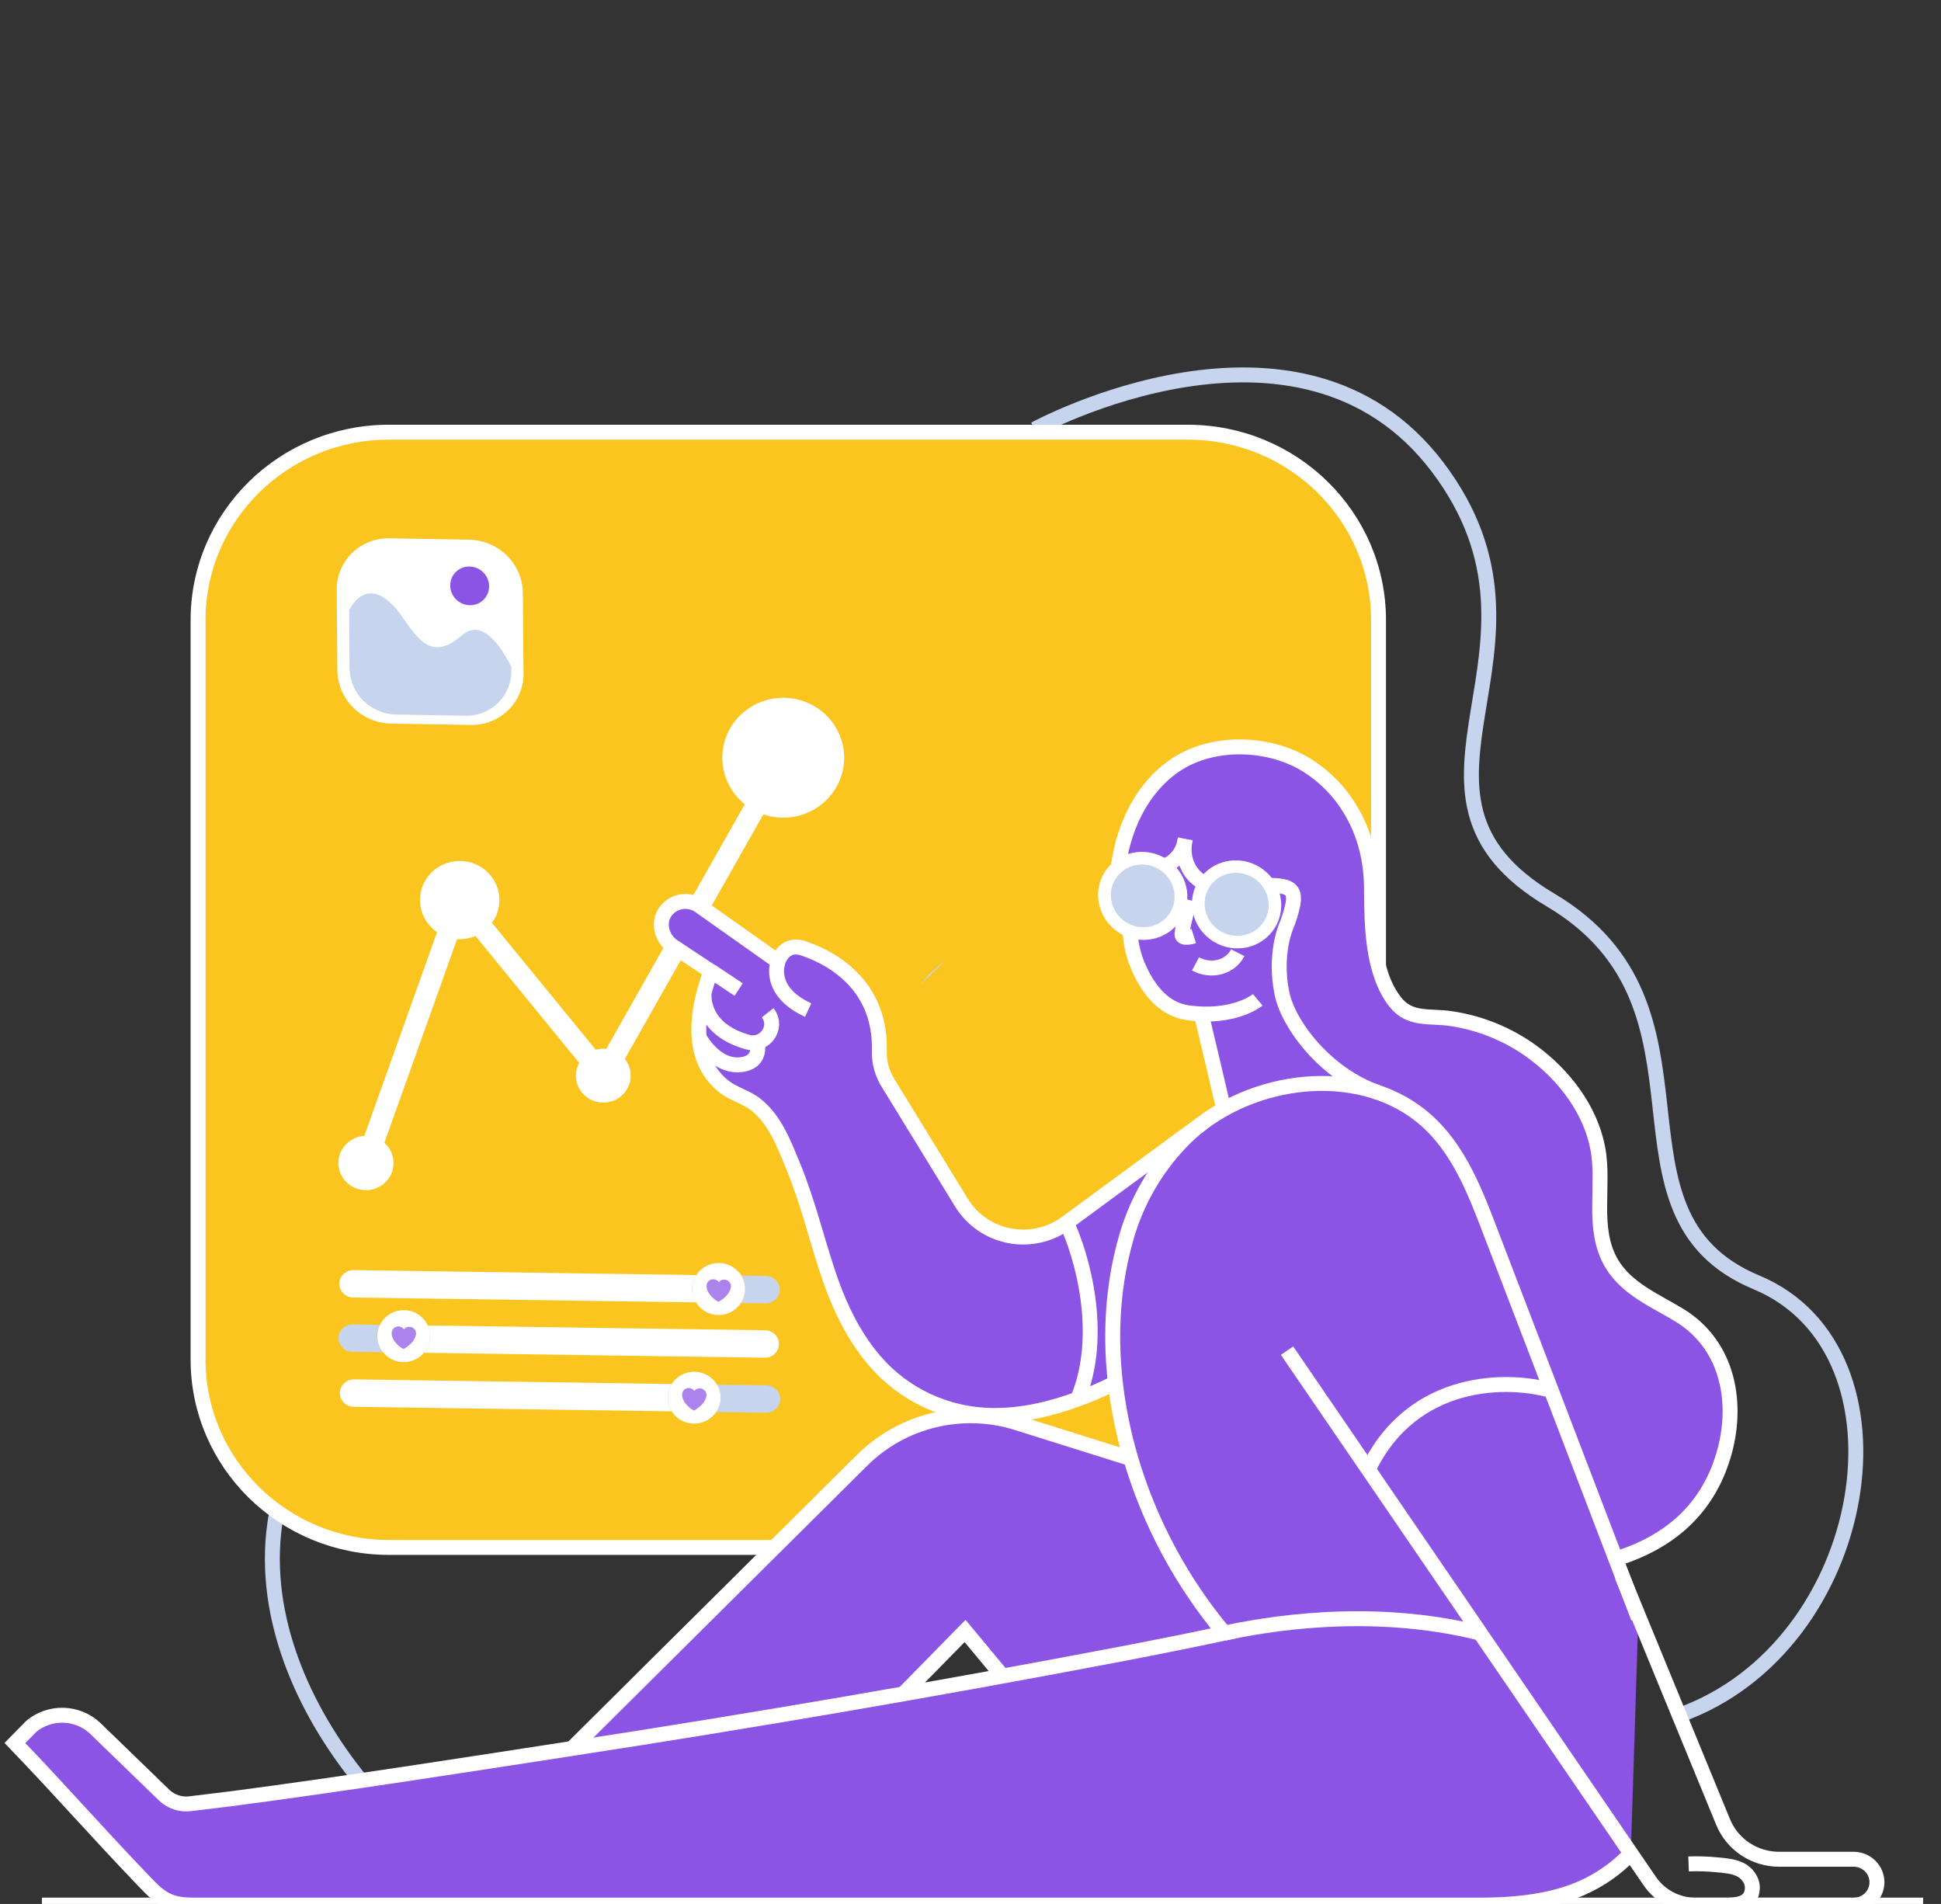 <?xml version="1.0" encoding="UTF-8"?> <svg xmlns="http://www.w3.org/2000/svg" width="260" height="255" viewBox="0 0 260 255" fill="none"><rect x="0" y="0" width="260" height="255" fill="#333333" stroke="none"/> <g clip-path="url(#clip0_83_2604)"> <path d="M138.604 57.48C138.604 57.48 174.104 38.125 192.589 62.588C211.075 87.052 183.433 106.158 207.718 120.552C232.003 134.947 213.247 162.57 235.266 171.747C257.284 180.923 250.747 220.576 224.94 229.724" stroke="#C7D4ED" stroke-width="2" stroke-miterlimit="10"></path> <path d="M37.267 201.643C37.199 201.922 37.142 202.18 37.094 202.456C36.977 203.032 36.87 203.617 36.793 204.21C35.089 216.577 40.604 228.981 48.329 238.474" stroke="#C7D4ED" stroke-width="2" stroke-miterlimit="10"></path> <path d="M159.103 57.886H52.084C37.972 57.886 26.532 69.148 26.532 83.042V182.092C26.532 195.987 37.972 207.25 52.084 207.25H159.103C173.215 207.25 184.655 195.987 184.655 182.092V83.042C184.655 69.148 173.215 57.886 159.103 57.886Z" fill="#FBC520" stroke="white" stroke-width="2" stroke-miterlimit="10"></path> <path d="M93.235 174.432L47.292 173.78C46.797 173.772 46.327 173.571 45.983 173.221C45.638 172.872 45.45 172.402 45.457 171.915C45.457 171.748 45.482 171.581 45.531 171.42C45.649 171.037 45.889 170.702 46.217 170.466C46.545 170.229 46.942 170.104 47.349 170.109L93.291 170.775C92.943 171.298 92.746 171.905 92.723 172.531C92.705 173.199 92.882 173.86 93.235 174.432Z" fill="white"></path> <path d="M104.37 173.246C104.253 173.63 104.013 173.966 103.686 174.203C103.359 174.441 102.962 174.569 102.555 174.566L99.238 174.519C99.593 173.972 99.787 173.339 99.797 172.691C99.807 172.042 99.633 171.404 99.295 170.847L102.612 170.895C103.107 170.903 103.578 171.105 103.922 171.454C104.266 171.804 104.456 172.273 104.45 172.76C104.448 172.925 104.421 173.089 104.37 173.246Z" fill="#C7D4ED"></path> <path d="M104.263 180.53C104.146 180.913 103.906 181.248 103.58 181.484C103.253 181.721 102.857 181.846 102.451 181.841L56.792 181.184C57.299 180.594 57.587 179.851 57.61 179.079C57.632 178.543 57.524 178.01 57.295 177.524L102.502 178.167C102.996 178.177 103.466 178.378 103.809 178.728C104.153 179.077 104.343 179.546 104.336 180.032C104.337 180.201 104.312 180.368 104.263 180.53Z" fill="white"></path> <path d="M51.302 181.104L47.187 181.05C46.694 181.044 46.223 180.844 45.878 180.496C45.534 180.148 45.344 179.68 45.35 179.194C45.351 179.023 45.376 178.853 45.426 178.69C45.541 178.308 45.781 177.973 46.108 177.737C46.434 177.501 46.831 177.377 47.236 177.385L50.902 177.443C50.691 177.881 50.571 178.357 50.55 178.841C50.518 179.66 50.785 180.462 51.302 181.104Z" fill="#C7D4ED"></path> <path d="M89.984 189.025L47.355 188.415C46.862 188.403 46.393 188.201 46.05 187.853C45.707 187.504 45.517 187.036 45.521 186.55C45.523 186.385 45.549 186.221 45.6 186.064C45.717 185.68 45.957 185.344 46.284 185.106C46.611 184.868 47.008 184.741 47.415 184.744L89.978 185.362C89.63 185.911 89.445 186.546 89.445 187.193C89.445 187.841 89.63 188.475 89.978 189.025H89.984Z" fill="white"></path> <path d="M104.442 187.898C104.326 188.282 104.085 188.618 103.756 188.854C103.427 189.09 103.029 189.214 102.622 189.207L95.939 189.106L89.975 189.025C89.627 188.476 89.442 187.841 89.442 187.194C89.442 186.546 89.627 185.912 89.975 185.362L96.041 185.452L102.676 185.544C103.169 185.552 103.638 185.752 103.982 186.1C104.326 186.448 104.516 186.915 104.51 187.4C104.514 187.569 104.491 187.737 104.442 187.898Z" fill="#C7D4ED"></path> <path d="M99.239 174.518C98.822 175.162 98.201 175.652 97.473 175.914C96.745 176.176 95.949 176.194 95.209 175.966C94.469 175.738 93.826 175.277 93.379 174.654C92.931 174.03 92.706 173.279 92.735 172.516C92.751 172.059 92.858 171.61 93.05 171.194C93.243 170.779 93.516 170.404 93.856 170.092C94.195 169.781 94.594 169.538 95.029 169.378C95.464 169.218 95.926 169.144 96.39 169.161C96.854 169.176 97.311 169.281 97.734 169.47C98.157 169.659 98.537 169.928 98.854 170.263C99.171 170.597 99.417 170.99 99.579 171.418C99.741 171.847 99.815 172.303 99.798 172.76C99.774 173.385 99.581 173.992 99.239 174.518Z" fill="white"></path> <path opacity="0.72" d="M97.907 172.382C97.83 172.8 97.632 173.188 97.339 173.5C97.197 173.659 97.04 173.804 96.871 173.934C96.78 173.998 96.303 174.381 96.2 174.334C95.564 174.018 94.758 173.215 94.658 172.441C94.643 172.319 94.643 172.196 94.658 172.074C94.694 171.862 94.806 171.67 94.975 171.533C95.144 171.396 95.357 171.324 95.576 171.33C95.717 171.337 95.854 171.376 95.978 171.443C96.102 171.51 96.208 171.605 96.288 171.719C96.413 171.566 96.584 171.457 96.777 171.409C96.97 171.361 97.173 171.376 97.356 171.452C97.54 171.528 97.693 171.66 97.793 171.83C97.893 171.999 97.934 172.196 97.91 172.39L97.907 172.382Z" fill="#8C54E5"></path> <path d="M56.792 181.184C56.455 181.581 56.032 181.9 55.553 182.116C55.075 182.332 54.554 182.44 54.028 182.432C53.501 182.424 52.984 182.301 52.512 182.071C52.041 181.841 51.627 181.51 51.302 181.103C50.783 180.459 50.516 179.653 50.55 178.832C50.571 178.348 50.69 177.872 50.902 177.434C51.201 176.829 51.672 176.322 52.258 175.975C52.843 175.627 53.519 175.454 54.202 175.477C54.86 175.496 55.5 175.699 56.046 176.06C56.593 176.422 57.025 176.928 57.292 177.521C57.521 178.007 57.629 178.54 57.607 179.075C57.586 179.849 57.298 180.592 56.792 181.184Z" fill="white"></path> <path opacity="0.72" d="M55.724 178.704C55.647 179.122 55.45 179.51 55.157 179.822C55.015 179.982 54.857 180.127 54.685 180.255C54.594 180.32 54.117 180.706 54.018 180.655C53.379 180.339 52.575 179.537 52.476 178.762C52.46 178.641 52.46 178.518 52.476 178.396C52.512 178.184 52.625 177.992 52.793 177.855C52.962 177.719 53.175 177.646 53.393 177.652C53.534 177.659 53.672 177.697 53.795 177.765C53.919 177.832 54.025 177.927 54.106 178.041C54.23 177.888 54.402 177.779 54.595 177.731C54.788 177.682 54.992 177.697 55.176 177.774C55.359 177.85 55.512 177.983 55.612 178.153C55.712 178.323 55.752 178.52 55.727 178.715L55.724 178.704Z" fill="#8C54E5"></path> <path d="M95.938 189.106C95.514 189.739 94.891 190.218 94.165 190.47C93.439 190.723 92.649 190.735 91.914 190.506C91.18 190.276 90.542 189.817 90.097 189.198C89.652 188.579 89.425 187.834 89.449 187.076C89.473 186.469 89.655 185.879 89.977 185.362C90.301 184.852 90.752 184.434 91.288 184.146C91.824 183.859 92.426 183.713 93.036 183.722C93.646 183.731 94.243 183.895 94.77 184.198C95.297 184.501 95.736 184.933 96.043 185.451C96.381 186.018 96.547 186.668 96.521 187.325C96.496 187.96 96.294 188.576 95.938 189.106Z" fill="white"></path> <path opacity="0.72" d="M94.63 186.947C94.553 187.366 94.356 187.754 94.062 188.066C93.92 188.225 93.762 188.37 93.591 188.499C93.5 188.566 93.022 188.949 92.923 188.899C92.284 188.583 91.48 187.78 91.381 187.006C91.364 186.884 91.364 186.761 91.381 186.64C91.409 186.465 91.49 186.302 91.614 186.173C91.737 186.044 91.897 185.955 92.073 185.917C92.248 185.878 92.431 185.894 92.598 185.96C92.765 186.026 92.908 186.14 93.008 186.287C93.133 186.135 93.305 186.027 93.498 185.979C93.69 185.932 93.893 185.947 94.076 186.022C94.26 186.098 94.413 186.23 94.513 186.399C94.613 186.568 94.656 186.764 94.633 186.958L94.63 186.947Z" fill="#8C54E5"></path> <path d="M45.105 79.024L45.185 89.748C45.205 91.617 45.958 93.407 47.287 94.742C48.616 96.077 50.418 96.854 52.316 96.911L63.108 97.096C64.034 97.108 64.953 96.936 65.81 96.593C66.667 96.249 67.446 95.739 68.1 95.094C68.754 94.449 69.27 93.681 69.618 92.836C69.965 91.991 70.137 91.087 70.123 90.175L70.041 79.455C70.024 77.584 69.272 75.791 67.943 74.454C66.613 73.116 64.809 72.337 62.909 72.28L52.117 72.093C51.191 72.081 50.272 72.253 49.414 72.598C48.556 72.942 47.777 73.453 47.123 74.1C46.47 74.746 45.954 75.515 45.608 76.36C45.261 77.207 45.09 78.112 45.105 79.024Z" fill="white"></path> <path d="M46.764 81.714L46.821 89.476C46.838 91.1 47.493 92.655 48.648 93.815C49.803 94.975 51.368 95.651 53.017 95.701L62.389 95.86C63.194 95.872 63.993 95.724 64.739 95.426C65.485 95.128 66.162 94.686 66.731 94.126C67.301 93.566 67.75 92.898 68.052 92.164C68.355 91.43 68.504 90.643 68.493 89.851V89.325C67.178 86.677 64.616 82.715 61.884 85.084C57.945 88.492 56.141 85.897 53.847 82.553C51.913 79.754 48.999 77.71 46.764 81.714Z" fill="#C7D4ED"></path> <path d="M64.38 80.644C65.569 79.867 65.876 78.262 65.065 77.061C64.254 75.86 62.633 75.516 61.445 76.294C60.255 77.072 59.949 78.676 60.76 79.877C61.57 81.079 63.191 81.422 64.38 80.644Z" fill="#8C54E5"></path> <path d="M104.919 93.455C103.234 93.454 101.59 93.966 100.212 94.922C98.835 95.878 97.792 97.23 97.227 98.793C96.662 100.356 96.603 102.053 97.057 103.651C97.512 105.249 98.457 106.669 99.764 107.716L81.208 140.486C81.076 140.466 80.944 140.453 80.81 140.447C80.47 140.452 80.131 140.504 79.805 140.601L65.9 123.6C66.516 122.756 66.862 121.751 66.895 120.712C66.928 119.673 66.647 118.649 66.087 117.768C65.527 116.887 64.713 116.191 63.75 115.766C62.786 115.342 61.716 115.21 60.676 115.386C59.636 115.563 58.673 116.039 57.909 116.756C57.145 117.473 56.614 118.398 56.386 119.412C56.157 120.426 56.239 121.485 56.623 122.453C57.008 123.421 57.675 124.254 58.542 124.847L48.804 152.138C47.952 152.187 47.143 152.525 46.516 153.095C45.889 153.664 45.481 154.43 45.363 155.262C45.245 156.094 45.422 156.941 45.866 157.658C46.311 158.376 46.993 158.92 47.799 159.197C48.604 159.475 49.482 159.47 50.284 159.182C51.086 158.894 51.761 158.342 52.196 157.618C52.631 156.896 52.798 156.047 52.669 155.216C52.539 154.386 52.122 153.625 51.487 153.063L61.229 125.773C61.348 125.773 61.464 125.79 61.584 125.79C62.309 125.79 63.027 125.645 63.694 125.362L77.587 142.36C77.284 142.909 77.132 143.525 77.144 144.15C77.158 144.774 77.335 145.385 77.66 145.921C77.986 146.457 78.448 146.9 79 147.208C79.552 147.515 80.176 147.675 80.81 147.672C81.5 147.676 82.176 147.488 82.761 147.129C83.346 146.771 83.817 146.257 84.118 145.647C84.42 145.037 84.54 144.355 84.465 143.681C84.391 143.006 84.124 142.366 83.696 141.834L102.252 109.074C103.373 109.456 104.564 109.593 105.744 109.475C106.924 109.357 108.063 108.988 109.083 108.392C110.102 107.797 110.978 106.989 111.648 106.026C112.318 105.063 112.767 103.968 112.964 102.817C113.161 101.666 113.1 100.486 112.786 99.361C112.472 98.235 111.913 97.19 111.147 96.299C110.382 95.408 109.428 94.692 108.352 94.201C107.276 93.709 106.105 93.455 104.919 93.455Z" fill="white"></path> <path d="M230.825 185.278C230.805 185.191 230.785 185.107 230.757 185.02C229.839 181.789 227.95 178.907 225.338 176.752C225.307 176.735 225.27 176.705 225.239 176.685C224.997 176.514 224.744 176.35 224.492 176.187C224.151 175.978 223.799 175.776 223.449 175.575C223.42 175.555 223.387 175.539 223.353 175.527C222.001 174.907 220.714 174.158 219.51 173.291L219.451 173.251C217.826 172.189 216.358 170.953 215.344 169.239C215.321 169.203 215.302 169.165 215.287 169.124C215.267 169.124 215.267 169.094 215.259 169.085C214.324 167.687 213.759 166.155 213.876 164.564V164.516C213.592 161.921 213.876 159.19 213.768 156.556C213.768 156.393 213.768 156.231 213.739 156.066C213.711 155.901 213.711 155.703 213.7 155.541C213.71 155.487 213.71 155.432 213.7 155.378C213.661 154.858 213.593 154.34 213.495 153.827C212.572 148.903 209.36 144.515 205.43 141.423C205.341 141.348 205.246 141.281 205.146 141.222C200.738 138.04 195.913 136.804 192.752 136.326C192.723 136.322 192.693 136.322 192.664 136.326C191.477 136.239 190.349 136.258 189.307 136.026C189.287 136.026 189.267 136.026 189.259 136.026C188.092 135.804 187.051 135.162 186.339 134.226C186.07 133.885 185.829 133.523 185.621 133.144C185.591 133.122 185.57 133.092 185.561 133.057C184.742 131.803 184.202 130.393 183.976 128.919C183.948 128.776 183.908 128.639 183.888 128.496C183.207 125.309 183.187 121.842 183.17 118.976C182.905 114.56 180.912 108.87 177.447 104.819C177.447 104.819 177.447 104.799 177.427 104.799C176.422 103.81 175.291 102.954 174.062 102.252C170.953 100.538 167.383 99.806 163.838 100.155C163.838 100.155 163.838 100.155 163.818 100.155C163.812 100.153 163.806 100.153 163.801 100.155C161.62 100.336 159.506 100.99 157.612 102.07C156.916 102.464 156.257 102.919 155.644 103.429C151.952 106.549 149.837 111.426 149.251 116.235C149.203 116.607 149.175 116.974 149.155 117.354C149.145 117.398 149.145 117.444 149.155 117.488C148.694 118.106 148.421 118.84 148.368 119.605C148.316 120.453 148.524 121.297 148.964 122.028C149.405 122.759 150.058 123.343 150.839 123.704V123.779C150.839 124.028 150.839 124.288 150.839 124.537C150.896 126.239 151.272 127.915 151.949 129.481C153.085 132.123 155.11 135.14 158.544 135.618C159.154 135.704 159.768 135.759 160.384 135.783L162.009 142.622L163.4 148.55C169.469 145.15 176.981 144.124 183.391 146.109H183.411C186.412 147.004 189.138 148.624 191.34 150.821C198.463 156.539 206.48 183.754 206.96 185.44C206.962 185.46 206.969 185.479 206.98 185.496C206.98 185.496 206.98 185.496 206.98 185.515C206.98 185.535 206.98 185.543 207 185.563C207.021 185.642 207.05 185.719 207.088 185.792C207.117 185.879 207.148 185.965 207.185 186.052L207.389 186.569C208.809 190.179 213.393 201.948 214.412 204.853C215.631 208.284 216.582 208.553 216.582 208.553C216.634 208.541 216.684 208.521 216.73 208.494L216.923 208.418C219.999 207.192 222.852 205.481 225.369 203.352C225.389 203.352 225.389 203.352 225.389 203.332C227.72 200.999 229.411 198.122 230.302 194.969C231.286 191.831 231.466 188.501 230.825 185.278Z" fill="#8C54E5"></path> <path d="M152.353 115.126C152.353 115.126 153.094 102.901 164.689 100.026C176.285 97.152 183.198 110.422 183.717 118.931C184.237 127.44 183.718 133.314 189.812 135.988C189.812 135.988 207.42 135.778 213.901 151.71C213.901 151.71 214.779 159.511 214.421 164.533C214.063 169.555 220.427 173.959 223.895 175.511C227.363 177.063 233.392 183.368 231.753 193.666C230.115 203.964 217.127 208.545 217.127 208.545C217.127 208.545 216.17 208.265 214.955 204.84C213.739 201.414 207.517 185.524 207.517 185.524C207.517 185.524 199.227 156.724 191.868 150.829C187.818 147.58 183.476 146.11 180.616 144.398C177.603 142.595 176.155 140.607 175.149 139.332C173.187 136.846 169.708 133.091 172.224 124.233C174.74 115.374 172.204 119.84 169.836 118.593C169.836 118.593 166.899 114.119 162.469 117.284C158.038 120.449 159.117 112.743 159.117 112.743L157.172 115.321C157.172 115.321 154.122 115.917 152.353 115.126Z" fill="#8C54E5"></path> <path d="M123.388 131.785C123.513 131.612 123.672 131.43 123.805 131.248C123.939 131.066 124.106 130.893 124.262 130.72C124.77 130.181 125.32 129.682 125.907 129.226C126.091 129.081 126.276 128.947 126.461 128.815L123.388 131.785Z" fill="#C7D4ED"></path> <path d="M35.779 255.147H26.708C25.316 255.147 23.888 255.147 22.604 254.588C21.32 254.029 20.332 253.028 19.392 252.032C12.837 245.221 8.558 240.261 2 233.43L4.198 231.193C5.403 230.193 6.94 229.667 8.514 229.713C10.089 229.76 11.591 230.376 12.732 231.444L22.022 240.428L35.779 255.147Z" fill="#C7D4ED"></path> <path d="M163.985 218.951C159.473 219.912 154.94 220.825 150.384 221.692C145.013 222.717 139.64 223.72 134.265 224.7L129.252 218.663L121.016 227.074C106.237 229.684 91.429 232.13 76.593 234.411L76.661 234.344L115.447 195.811C118.097 193.175 121.436 191.311 125.095 190.426C128.753 189.54 132.589 189.667 136.179 190.792L151.455 195.59C153.98 204.133 158.243 212.081 163.985 218.951Z" fill="#8C54E5"></path> <path d="M152.645 165.747C150.728 172.281 150.279 179.235 151.068 186.178C151.258 187.958 151.542 189.729 151.92 191.491C152.27 193.252 152.718 194.986 153.224 196.719C155.518 204.471 159.19 211.761 164.07 218.25C163.877 218.289 163.692 218.336 163.525 218.373C158.018 211.635 153.917 203.892 151.458 195.59C150.969 193.912 150.543 192.234 150.202 190.557C149.861 188.879 149.577 187.148 149.384 185.434C148.626 178.737 149.063 172.032 150.912 165.738C152.271 161.101 154.716 156.843 158.052 153.307C158.884 152.417 159.788 151.596 160.756 150.852L160.804 150.815L160.96 150.701L161.028 150.642C161.941 149.959 162.9 149.339 163.9 148.785C166.083 147.561 168.431 146.648 170.875 146.073C169.225 146.623 167.632 147.326 166.118 148.173C165.08 148.749 164.085 149.396 163.138 150.108L163.07 150.164L162.914 150.278H162.897L162.849 150.315C161.846 151.085 160.908 151.934 160.046 152.854C156.591 156.524 154.056 160.939 152.645 165.747Z" fill="#C7D4ED"></path> <path d="M160.756 150.852C159.788 151.593 158.883 152.41 158.05 153.296C154.714 156.832 152.269 161.09 150.91 165.727C149.061 172.021 148.624 178.727 149.382 185.423C149.158 185.546 148.925 185.653 148.692 185.767C143.807 188.113 138.408 189.838 132.921 189.799C129.912 189.767 126.946 189.095 124.224 187.831C121.502 186.567 119.09 184.739 117.151 182.473C114.086 178.9 112.15 174.58 110.718 170.17C109.21 165.515 108.063 160.84 106.194 156.31C104.998 153.424 103.803 150.186 101.224 148.156C99.901 147.122 98.245 146.758 96.933 145.724C95.539 144.621 94.53 143.118 94.044 141.423C93.83 140.693 93.693 139.944 93.636 139.186C93.391 136.197 94.204 133.074 95.2 130.306L90.114 126.934C88.731 126.014 88.126 124.023 88.944 122.594C89.178 122.186 89.499 121.832 89.886 121.558C90.272 121.284 90.714 121.096 91.182 121.006C91.616 120.924 92.062 120.931 92.494 121.025C92.926 121.118 93.333 121.297 93.692 121.551L104.2 128.983C104.2 128.983 105.01 126.408 107.489 127.202C109.807 127.949 118.057 131.139 117.773 140.987C117.733 142.488 118.136 143.968 118.931 145.248L128.798 161.321C129.497 162.458 130.43 163.438 131.538 164.198C132.646 164.958 133.903 165.48 135.228 165.732C136.554 165.984 137.918 165.959 139.233 165.66C140.549 165.36 141.785 164.793 142.864 163.994L160.134 151.313L160.756 150.852Z" fill="#8C54E5"></path> <path d="M219.453 216.679C218.908 215.261 218.363 213.843 217.829 212.426L217.769 212.28C214.449 203.597 211.126 194.915 207.8 186.237C205.058 179.08 202.313 171.925 199.567 164.771C197.659 159.78 195.657 154.635 191.871 150.824C183.982 142.894 170.06 143.649 161.06 150.413L160.992 150.469L160.932 150.508C159.908 151.289 158.951 152.152 158.072 153.089C154.736 156.626 152.291 160.885 150.932 165.523C148.606 173.425 148.51 181.978 150.222 190.342C150.56 192.036 150.989 193.711 151.475 195.375C154.001 203.918 158.265 211.866 164.008 218.737C159.492 219.693 154.959 220.606 150.407 221.477C125.89 226.156 101.292 230.389 76.612 234.177C61.765 236.467 46.034 238.93 31.147 240.888L25.467 241.578C24.845 241.655 24.213 241.595 23.618 241.401C23.022 241.208 22.478 240.886 22.025 240.46L12.732 231.459C11.591 230.391 10.089 229.774 8.514 229.728C6.94 229.681 5.403 230.208 4.198 231.207L2 233.444C8.558 240.275 12.837 245.236 19.395 252.067C20.349 253.062 21.332 254.077 22.607 254.622C23.882 255.167 25.319 255.181 26.711 255.181H34.845C41.723 255.181 48.605 255.181 55.491 255.181L194.916 255.209C200.627 255.209 206.531 255.173 211.768 252.922C214.295 251.822 216.568 250.229 218.451 248.239" fill="#8C54E5"></path> <path d="M219.453 216.679C218.908 215.261 218.363 213.843 217.829 212.426L217.769 212.28C214.449 203.597 211.126 194.915 207.8 186.237M218.451 248.239C216.568 250.229 214.295 251.822 211.768 252.922C206.531 255.173 200.627 255.209 194.916 255.209L55.491 255.181C48.605 255.181 41.723 255.181 34.845 255.181H26.711C25.319 255.181 23.882 255.167 22.607 254.622C21.332 254.077 20.349 253.062 19.395 252.067C12.837 245.236 8.558 240.275 2 233.444L4.198 231.207C5.403 230.208 6.94 229.681 8.514 229.728C10.089 229.774 11.591 230.391 12.732 231.459L22.025 240.46C22.478 240.886 23.022 241.208 23.618 241.401C24.213 241.595 24.845 241.655 25.467 241.578L31.147 240.888C46.034 238.93 61.765 236.467 76.612 234.177C101.292 230.389 125.89 226.156 150.407 221.477C154.959 220.606 159.492 219.693 164.008 218.737C158.265 211.866 154.001 203.918 151.475 195.375C150.989 193.711 150.56 192.036 150.222 190.342C148.51 181.978 148.606 173.425 150.932 165.523C152.291 160.885 154.736 156.626 158.072 153.089C158.951 152.152 159.908 151.289 160.932 150.508L160.992 150.469L161.06 150.413C170.06 143.649 183.982 142.894 191.871 150.824C195.657 154.635 197.659 159.78 199.567 164.771C202.313 171.925 205.058 179.08 207.8 186.237M207.8 186.237C202.133 184.581 189.3 184.371 183.3 196.775" stroke="white" stroke-width="2" stroke-miterlimit="10"></path> <path d="M198.3 218.728C183.3 214.989 169.103 217.646 164.005 218.728" stroke="white" stroke-width="2" stroke-miterlimit="10"></path> <path d="M172.4 180.894L220.996 251.949C221.673 252.939 222.588 253.751 223.658 254.312C224.729 254.873 225.923 255.167 227.136 255.167H248.297C249.125 255.167 249.92 254.843 250.506 254.267C251.091 253.69 251.421 252.908 251.421 252.092C251.421 251.276 251.091 250.494 250.506 249.917C249.92 249.34 249.125 249.016 248.297 249.016H238.317C236.705 249.016 235.13 248.542 233.793 247.655C232.457 246.768 231.42 245.508 230.816 244.036L217.272 211.086" stroke="white" stroke-width="2" stroke-miterlimit="10"></path> <path d="M76.609 234.177L76.677 234.11L115.466 195.59C118.117 192.954 121.455 191.089 125.113 190.201C128.771 189.313 132.607 189.436 136.198 190.557L151.472 195.358" stroke="white" stroke-width="2" stroke-miterlimit="10"></path> <path d="M219.588 216.726L219.45 216.679" stroke="white" stroke-width="2" stroke-miterlimit="10"></path> <path d="M134.341 224.541L129.274 218.44L120.95 226.923" stroke="white" stroke-width="2" stroke-miterlimit="10"></path> <path d="M192.581 151.724V151.716" stroke="white" stroke-width="2" stroke-miterlimit="10"></path> <path d="M226.189 249.64C227.464 249.593 228.74 249.633 230.009 249.76C231.046 249.863 232.128 249.925 233.108 250.4C233.923 250.797 234.772 251.751 234.729 252.917C234.653 255.193 232.23 255.176 230.904 255.176" stroke="white" stroke-width="2" stroke-miterlimit="10"></path> <path d="M226.698 255.167H230.901H230.961H243.829" stroke="white" stroke-width="2" stroke-miterlimit="10"></path> <path d="M149.396 185.202C149.396 185.202 149.368 185.202 149.356 185.222C149.143 185.336 148.927 185.44 148.706 185.546C147.289 186.233 145.837 186.847 144.355 187.386M144.355 187.386C140.697 188.736 136.835 189.623 132.935 189.578C129.926 189.545 126.959 188.874 124.237 187.609C121.515 186.345 119.102 184.518 117.162 182.252C114.098 178.679 112.164 174.359 110.732 169.949C109.224 165.294 108.077 160.618 106.208 156.089C105.012 153.206 103.814 149.968 101.238 147.935C99.915 146.901 98.259 146.537 96.947 145.503C95.553 144.399 94.543 142.896 94.056 141.202C93.844 140.472 93.708 139.722 93.65 138.965C93.405 135.976 94.218 132.856 95.214 130.087L90.125 126.715C88.745 125.795 88.137 123.804 88.958 122.376C89.192 121.967 89.514 121.614 89.9 121.34C90.286 121.066 90.728 120.877 91.196 120.787C91.63 120.706 92.076 120.713 92.508 120.806C92.94 120.9 93.347 121.079 93.706 121.333L104.214 128.765C104.214 128.765 105.024 126.19 107.503 126.984C109.818 127.73 118.068 130.921 117.787 140.769C117.748 142.269 118.15 143.749 118.945 145.03L128.809 161.105C129.508 162.24 130.442 163.218 131.548 163.977C132.655 164.735 133.911 165.257 135.235 165.509C136.559 165.76 137.922 165.736 139.236 165.438C140.55 165.139 141.786 164.573 142.864 163.775M144.355 187.386C147.999 178.693 144.879 168.023 142.864 163.775M142.864 163.775L157.322 153.15L160.134 151.092L160.816 150.594L160.972 150.48L161.04 150.424" stroke="white" stroke-width="2" stroke-miterlimit="10"></path> <path d="M104.24 128.74C104.24 128.74 102.602 132.669 108.253 135.286" stroke="white" stroke-width="2" stroke-miterlimit="10"></path> <path d="M94.315 133.043C94.315 133.043 93.747 137.796 100.162 139.572C102.434 140.201 104.274 137.614 102.891 135.735L102.823 135.649" stroke="white" stroke-width="2" stroke-miterlimit="10"></path> <path d="M93.636 138.912C93.636 138.912 95.777 143.042 99.316 142.584C102.44 142.178 101.304 139.172 101.304 139.172" stroke="white" stroke-width="2" stroke-miterlimit="10"></path> <path d="M95.22 130.062L98.949 132.536" stroke="white" stroke-width="2" stroke-miterlimit="10"></path> <path d="M216.42 208.785C223.605 206.582 228.685 202.167 230.85 194.972C232.923 188.077 231.574 180.236 225.025 176.193C221.762 174.2 217.908 172.642 215.883 169.228C213.119 164.558 214.982 158.863 214.028 153.81C213.037 148.565 209.453 143.917 205.156 140.802C201.971 138.506 198.268 137.003 194.364 136.424C191.481 135.996 188.857 136.703 186.886 134.187C183.762 130.214 183.74 123.721 183.714 118.937C183.697 115.263 182.817 111.605 180.897 108.454L180.854 108.384C179.331 105.844 177.182 103.722 174.606 102.216C169.778 99.464 163.005 99.21 158.134 102.04C157.439 102.448 156.782 102.916 156.169 103.438C151.668 107.232 149.515 113.644 149.62 119.353" stroke="white" stroke-width="2" stroke-miterlimit="10"></path> <path d="M158.768 112.374C158.518 114.052 157.479 115.606 155.644 116.073C153.559 116.594 152.455 118.59 151.87 120.598C151.037 123.541 151.252 126.677 152.48 129.484C153.616 132.123 155.647 135.143 159.078 135.635C165.357 136.516 168.478 133.91 168.478 133.91" stroke="white" stroke-width="2" stroke-miterlimit="10"></path> <path d="M163.999 121.358C164.595 121.358 165.078 120.883 165.078 120.296C165.078 119.709 164.595 119.233 163.999 119.233C163.403 119.233 162.92 119.709 162.92 120.296C162.92 120.883 163.403 121.358 163.999 121.358Z" fill="white"></path> <path d="M154.52 120.656C155.116 120.656 155.599 120.18 155.599 119.594C155.599 119.007 155.116 118.531 154.52 118.531C153.924 118.531 153.44 119.007 153.44 119.594C153.44 120.18 153.924 120.656 154.52 120.656Z" fill="white"></path> <path d="M158.768 112.374C158.527 113.384 158.563 114.439 158.873 115.43C158.922 115.592 158.984 115.749 159.06 115.9C159.807 117.634 161.548 119.012 164.633 118.842C171.346 118.475 173.74 118.045 173.195 121.093C172.968 122.163 172.642 123.211 172.221 124.224C171.483 126.148 170.969 129.464 171.727 133.066V133.085C172.602 137.299 177.654 143.951 184.646 146.344" stroke="white" stroke-width="2" stroke-miterlimit="10"></path> <path d="M159.359 120.553C159.359 120.553 158.223 124.63 158.339 125.231C158.456 125.832 159.904 125.368 159.904 125.368" stroke="white" stroke-width="2" stroke-miterlimit="10"></path> <path d="M160.14 129.1C162.307 130.252 164.817 129.525 165.8 127.599" stroke="white" stroke-width="2" stroke-miterlimit="10"></path> <path d="M169.308 124.525C171.172 122.581 171.043 119.482 169.021 117.603C166.999 115.723 163.849 115.775 161.985 117.719C160.121 119.663 160.25 122.762 162.272 124.642C164.294 126.521 167.444 126.469 169.308 124.525Z" stroke="white" stroke-width="2" stroke-miterlimit="10"></path> <path d="M156.733 123.39C158.597 121.447 158.468 118.347 156.446 116.468C154.424 114.588 151.273 114.64 149.41 116.584C147.546 118.528 147.674 121.627 149.697 123.507C151.719 125.387 154.869 125.334 156.733 123.39Z" stroke="white" stroke-width="2" stroke-miterlimit="10"></path> <path d="M152.966 116.585C153.071 116.585 153.179 116.585 153.287 116.599C154.209 116.685 155.062 117.12 155.664 117.813C156.267 118.505 156.574 119.401 156.519 120.312C156.468 121.149 156.094 121.935 155.471 122.507C154.849 123.08 154.028 123.395 153.176 123.388C153.068 123.388 152.96 123.382 152.852 123.371C151.93 123.286 151.078 122.851 150.475 122.159C149.872 121.466 149.566 120.571 149.62 119.66C149.67 118.823 150.045 118.036 150.668 117.463C151.291 116.891 152.114 116.576 152.966 116.585ZM152.966 115.866C151.93 115.861 150.932 116.245 150.174 116.941C149.417 117.636 148.958 118.59 148.891 119.607C148.824 120.705 149.193 121.785 149.92 122.62C150.647 123.455 151.675 123.979 152.787 124.081C152.916 124.094 153.046 124.101 153.176 124.101C154.209 124.105 155.205 123.722 155.961 123.03C156.718 122.338 157.178 121.388 157.249 120.373C157.315 119.276 156.946 118.195 156.219 117.361C155.492 116.526 154.464 116.002 153.352 115.9C153.224 115.886 153.095 115.88 152.966 115.88V115.866Z" fill="white"></path> <path d="M165.539 117.617C165.649 117.617 165.759 117.622 165.868 117.633C166.817 117.724 167.694 118.172 168.315 118.885C168.936 119.597 169.253 120.518 169.199 121.456C169.146 122.318 168.759 123.127 168.117 123.716C167.476 124.305 166.629 124.629 165.752 124.621C165.644 124.621 165.53 124.621 165.422 124.607C164.473 124.517 163.595 124.068 162.974 123.355C162.353 122.642 162.037 121.72 162.091 120.782C162.144 119.92 162.531 119.111 163.173 118.522C163.815 117.933 164.661 117.609 165.539 117.617ZM165.539 116.898C164.478 116.893 163.455 117.287 162.679 117.999C161.903 118.712 161.433 119.689 161.364 120.732C161.293 121.857 161.67 122.965 162.415 123.822C163.16 124.678 164.214 125.215 165.354 125.32C165.486 125.333 165.619 125.34 165.752 125.34C166.813 125.345 167.835 124.951 168.612 124.238C169.387 123.526 169.858 122.548 169.926 121.506C169.997 120.383 169.622 119.277 168.881 118.421C168.139 117.565 167.088 117.026 165.95 116.918C165.818 116.904 165.686 116.898 165.553 116.898H165.539Z" fill="white"></path> <path d="M156.213 122.907C157.812 121.239 157.702 118.58 155.967 116.968C154.232 115.356 151.529 115.4 149.93 117.068C148.332 118.736 148.442 121.394 150.177 123.007C151.911 124.619 154.614 124.575 156.213 122.907Z" fill="#C7D4ED"></path> <path d="M168.806 124.052C170.412 122.377 170.301 119.705 168.559 118.086C166.816 116.466 164.101 116.511 162.495 118.186C160.888 119.862 160.999 122.533 162.741 124.153C164.484 125.773 167.199 125.728 168.806 124.052Z" fill="#C7D4ED"></path> <path d="M164.002 148.883L162.531 142.628L160.935 135.887" stroke="white" stroke-width="2" stroke-miterlimit="10"></path> <path d="M257.6 255.156H5.618" stroke="white" stroke-width="2" stroke-miterlimit="10"></path> </g> <defs> <clipPath id="clip0_83_2604"> <rect width="260" height="255" fill="white"></rect> </clipPath> </defs> </svg> 